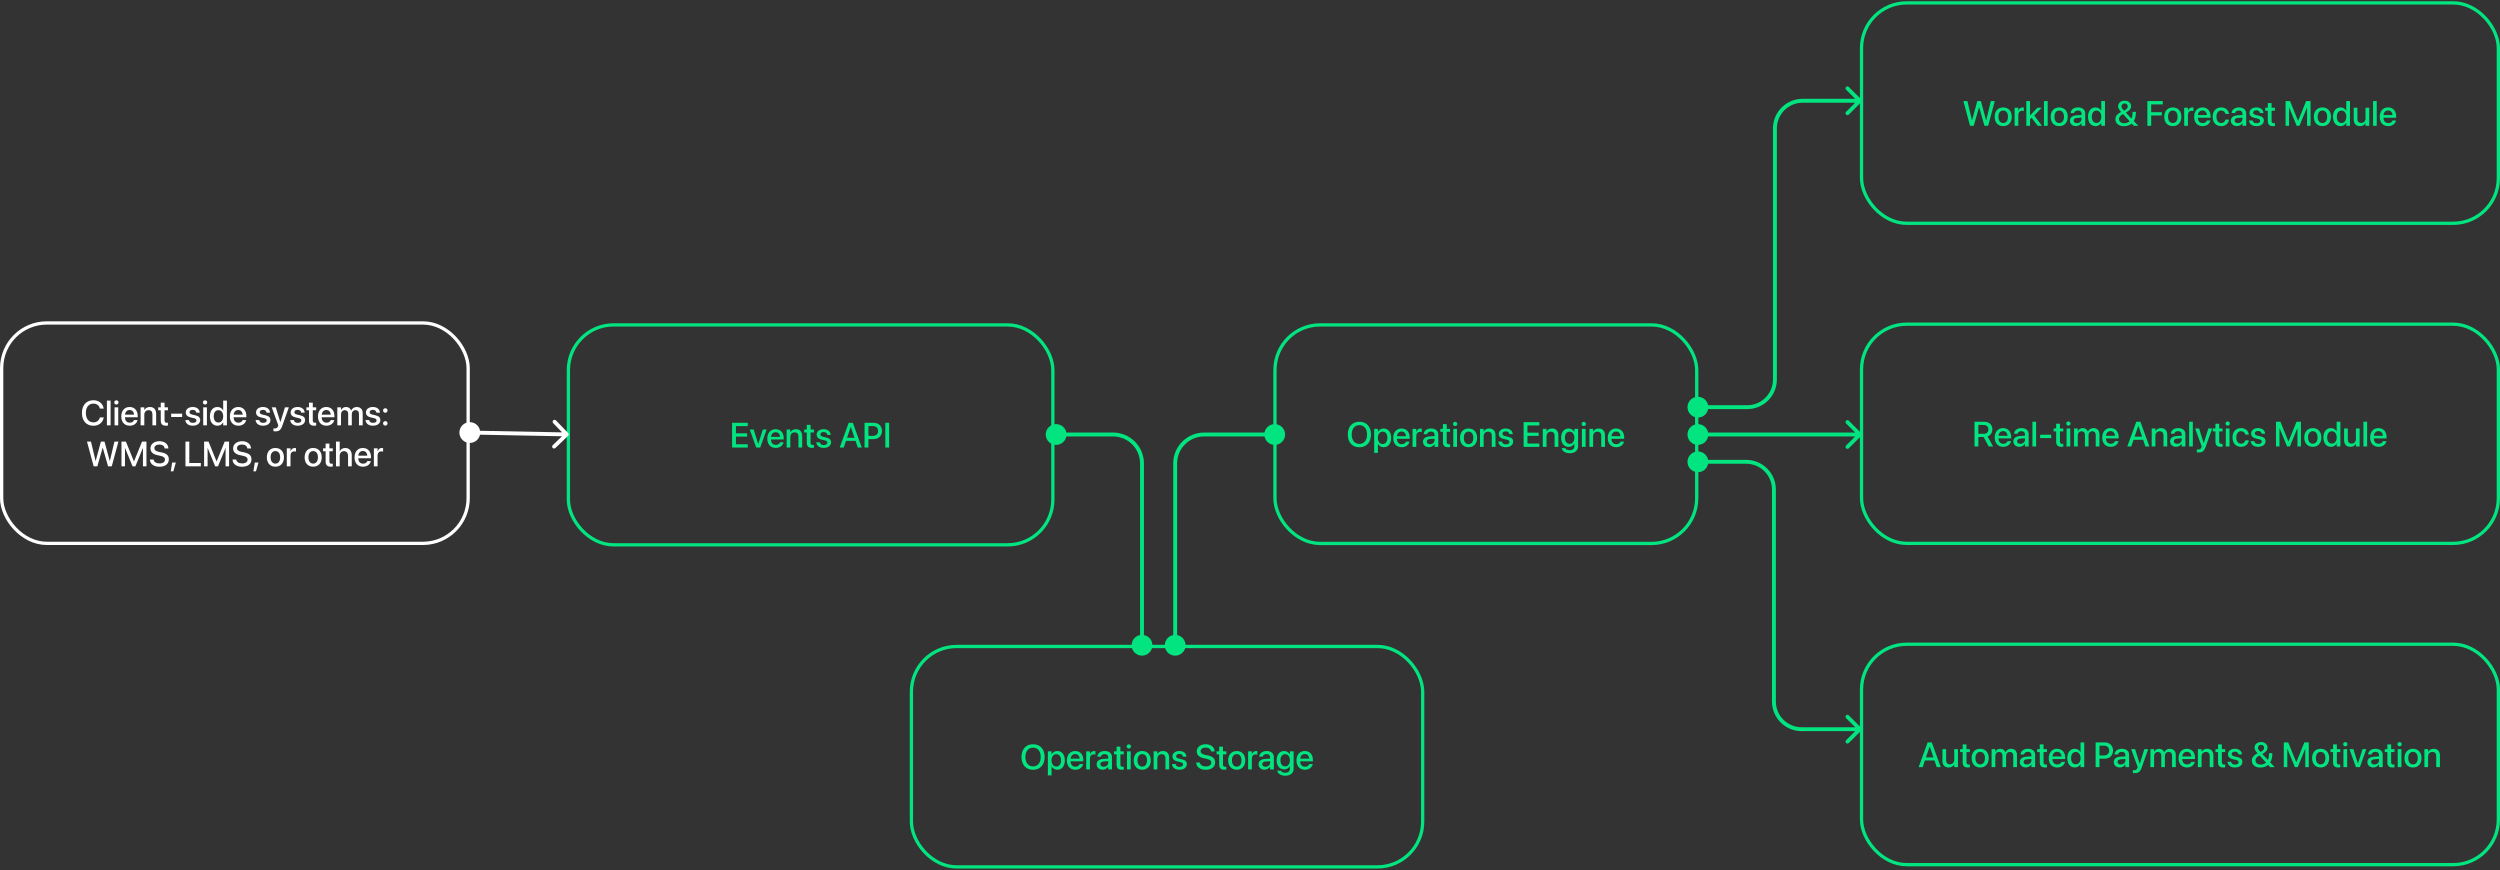 <svg width="1281" height="446" viewBox="0 0 1281 446" fill="none" xmlns="http://www.w3.org/2000/svg">
<rect x="0" y="0" width="1281" height="446" fill="#333333" stroke="none"/>
<rect x="291.244" y="166.48" width="248.238" height="112.69" rx="23.154" stroke="#02E47F" stroke-width="1.691"/>
<path d="M375.123 229.325V216.66H383.162V218.354H377.089V222.049H382.837V223.699H377.089V227.631H383.162V229.325H375.123ZM387.489 229.325L384.162 220.092H386.181L388.498 227.473H388.542L390.859 220.092H392.834L389.525 229.325H387.489ZM397.512 229.509C394.8 229.509 393.158 227.657 393.158 224.744V224.735C393.158 221.847 394.826 219.916 397.415 219.916C400.004 219.916 401.593 221.777 401.593 224.55V225.191H395.054C395.089 226.938 396.046 227.956 397.556 227.956C398.679 227.956 399.425 227.377 399.662 226.683L399.688 226.613H401.487L401.47 226.71C401.172 228.175 399.75 229.509 397.512 229.509ZM397.424 221.47C396.195 221.47 395.247 222.304 395.081 223.848H399.715C399.557 222.251 398.661 221.47 397.424 221.47ZM403.067 229.325V220.092H404.963V221.487H405.007C405.49 220.548 406.437 219.916 407.833 219.916C409.86 219.916 411.028 221.224 411.028 223.348V229.325H409.123V223.708C409.123 222.321 408.474 221.54 407.157 221.54C405.823 221.54 404.963 222.506 404.963 223.945V229.325H403.067ZM416.101 229.509C414.275 229.509 413.397 228.737 413.397 226.894V221.602H412.072V220.092H413.397V217.687H415.337V220.092H417.066V221.602H415.337V226.78C415.337 227.719 415.758 228 416.557 228C416.759 228 416.926 227.982 417.066 227.965V229.43C416.847 229.465 416.487 229.509 416.101 229.509ZM422.095 229.509C419.787 229.509 418.435 228.368 418.242 226.683L418.233 226.604H420.111L420.129 226.692C420.305 227.543 420.936 228.044 422.104 228.044C423.245 228.044 423.929 227.57 423.929 226.824V226.815C423.929 226.218 423.596 225.876 422.604 225.639L421.094 225.296C419.339 224.893 418.47 224.05 418.47 222.707V222.699C418.47 221.049 419.91 219.916 422.034 219.916C424.219 219.916 425.535 221.136 425.632 222.707L425.641 222.813H423.859L423.85 222.751C423.736 221.944 423.104 221.382 422.034 221.382C421.015 221.382 420.375 221.865 420.375 222.602V222.611C420.375 223.181 420.752 223.567 421.744 223.804L423.245 224.147C425.132 224.586 425.851 225.332 425.851 226.657V226.666C425.851 228.351 424.272 229.509 422.095 229.509ZM430.266 229.325L434.874 216.66H436.998L441.597 229.325H439.534L438.376 225.902H433.496L432.328 229.325H430.266ZM435.918 218.758L434.022 224.322H437.84L435.953 218.758H435.918ZM443.001 229.325V216.66H447.714C450.198 216.66 451.918 218.328 451.918 220.812V220.829C451.918 223.304 450.198 224.998 447.714 224.998H444.967V229.325H443.001ZM447.222 218.319H444.967V223.348H447.222C448.934 223.348 449.917 222.427 449.917 220.838V220.82C449.917 219.241 448.934 218.319 447.222 218.319ZM453.638 229.325V216.66H455.604V229.325H453.638Z" fill="#02E47F"/>
<rect x="0.846" y="165.48" width="239.034" height="112.94" rx="23.154" stroke="white" stroke-width="1.691"/>
<path d="M47.85 218.16C44.26 218.16 41.978 215.633 41.978 211.613V211.604C41.978 207.585 44.26 205.074 47.85 205.074C50.641 205.074 52.739 206.795 53.133 209.296L53.151 209.375H51.203L51.15 209.199C50.729 207.716 49.553 206.812 47.85 206.812C45.498 206.812 43.988 208.673 43.988 211.604V211.613C43.988 214.544 45.507 216.423 47.85 216.423C49.535 216.423 50.702 215.545 51.176 213.939L51.203 213.86H53.151L53.142 213.948C52.747 216.466 50.65 218.16 47.85 218.16ZM54.775 217.95V205.285H56.67V217.95H54.775ZM59.646 207.295C59.031 207.295 58.54 206.803 58.54 206.207C58.54 205.601 59.031 205.11 59.646 205.11C60.269 205.11 60.752 205.601 60.752 206.207C60.752 206.803 60.269 207.295 59.646 207.295ZM58.698 217.95V208.717H60.593V217.95H58.698ZM66.491 218.134C63.779 218.134 62.138 216.282 62.138 213.368V213.36C62.138 210.472 63.806 208.541 66.395 208.541C68.984 208.541 70.573 210.402 70.573 213.175V213.816H64.034C64.069 215.562 65.026 216.581 66.535 216.581C67.659 216.581 68.405 216.001 68.642 215.308L68.668 215.238H70.467L70.45 215.334C70.151 216.8 68.729 218.134 66.491 218.134ZM66.404 210.095C65.175 210.095 64.227 210.928 64.06 212.473H68.694C68.536 210.876 67.641 210.095 66.404 210.095ZM72.047 217.95V208.717H73.943V210.112H73.987C74.469 209.173 75.417 208.541 76.813 208.541C78.84 208.541 80.007 209.849 80.007 211.973V217.95H78.103V212.333C78.103 210.946 77.453 210.165 76.137 210.165C74.803 210.165 73.943 211.13 73.943 212.57V217.95H72.047ZM85.08 218.134C83.255 218.134 82.377 217.362 82.377 215.519V210.226H81.052V208.717H82.377V206.312H84.317V208.717H86.046V210.226H84.317V215.404C84.317 216.344 84.738 216.624 85.537 216.624C85.739 216.624 85.905 216.607 86.046 216.589V218.055C85.826 218.09 85.466 218.134 85.08 218.134ZM87.696 213.667V211.955H93.339V213.667H87.696ZM98.816 218.134C96.507 218.134 95.156 216.993 94.963 215.308L94.954 215.229H96.832L96.85 215.317C97.025 216.168 97.657 216.668 98.824 216.668C99.965 216.668 100.65 216.194 100.65 215.448V215.44C100.65 214.843 100.316 214.501 99.325 214.264L97.815 213.921C96.06 213.518 95.191 212.675 95.191 211.332V211.323C95.191 209.673 96.63 208.541 98.754 208.541C100.94 208.541 102.256 209.761 102.353 211.332L102.361 211.437H100.58L100.571 211.376C100.457 210.569 99.825 210.007 98.754 210.007C97.736 210.007 97.095 210.49 97.095 211.227V211.236C97.095 211.806 97.473 212.192 98.465 212.429L99.965 212.772C101.852 213.21 102.572 213.956 102.572 215.282V215.29C102.572 216.976 100.992 218.134 98.816 218.134ZM105.073 207.295C104.459 207.295 103.967 206.803 103.967 206.207C103.967 205.601 104.459 205.11 105.073 205.11C105.696 205.11 106.179 205.601 106.179 206.207C106.179 206.803 105.696 207.295 105.073 207.295ZM104.125 217.95V208.717H106.021V217.95H104.125ZM111.428 218.134C109.075 218.134 107.566 216.273 107.566 213.333V213.324C107.566 210.384 109.093 208.541 111.41 208.541C112.718 208.541 113.771 209.199 114.324 210.288H114.359V205.285H116.264V217.95H114.359V216.387H114.324C113.771 217.467 112.753 218.134 111.428 218.134ZM111.928 216.502C113.358 216.502 114.368 215.255 114.368 213.333V213.324C114.368 211.411 113.35 210.165 111.928 210.165C110.436 210.165 109.506 211.376 109.506 213.324V213.333C109.506 215.299 110.427 216.502 111.928 216.502ZM122.153 218.134C119.441 218.134 117.799 216.282 117.799 213.368V213.36C117.799 210.472 119.467 208.541 122.056 208.541C124.645 208.541 126.234 210.402 126.234 213.175V213.816H119.695C119.73 215.562 120.687 216.581 122.197 216.581C123.32 216.581 124.066 216.001 124.303 215.308L124.329 215.238H126.128L126.111 215.334C125.812 216.8 124.391 218.134 122.153 218.134ZM122.065 210.095C120.836 210.095 119.888 210.928 119.721 212.473H124.356C124.198 210.876 123.302 210.095 122.065 210.095ZM134.817 218.134C132.509 218.134 131.157 216.993 130.964 215.308L130.956 215.229H132.834L132.851 215.317C133.027 216.168 133.659 216.668 134.826 216.668C135.967 216.668 136.652 216.194 136.652 215.448V215.44C136.652 214.843 136.318 214.501 135.326 214.264L133.817 213.921C132.061 213.518 131.193 212.675 131.193 211.332V211.323C131.193 209.673 132.632 208.541 134.756 208.541C136.941 208.541 138.258 209.761 138.354 211.332L138.363 211.437H136.581L136.573 211.376C136.458 210.569 135.827 210.007 134.756 210.007C133.738 210.007 133.097 210.49 133.097 211.227V211.236C133.097 211.806 133.474 212.192 134.466 212.429L135.967 212.772C137.854 213.21 138.574 213.956 138.574 215.282V215.29C138.574 216.976 136.994 218.134 134.817 218.134ZM141.119 221.03C140.75 221.03 140.355 220.986 140.127 220.943V219.459C140.276 219.494 140.496 219.529 140.75 219.529C141.645 219.529 142.137 219.293 142.453 218.397L142.611 217.958L139.249 208.717H141.303L143.629 216.229H143.69L146.016 208.717H148.017L144.577 218.38C143.892 220.293 142.927 221.03 141.119 221.03ZM152.564 218.134C150.255 218.134 148.904 216.993 148.711 215.308L148.702 215.229H150.58L150.598 215.317C150.773 216.168 151.405 216.668 152.572 216.668C153.713 216.668 154.398 216.194 154.398 215.448V215.44C154.398 214.843 154.064 214.501 153.073 214.264L151.563 213.921C149.808 213.518 148.939 212.675 148.939 211.332V211.323C148.939 209.673 150.378 208.541 152.502 208.541C154.687 208.541 156.004 209.761 156.101 211.332L156.109 211.437H154.328L154.319 211.376C154.205 210.569 153.573 210.007 152.502 210.007C151.484 210.007 150.843 210.49 150.843 211.227V211.236C150.843 211.806 151.221 212.192 152.212 212.429L153.713 212.772C155.6 213.21 156.32 213.956 156.32 215.282V215.29C156.32 216.976 154.74 218.134 152.564 218.134ZM161.033 218.134C159.207 218.134 158.33 217.362 158.33 215.519V210.226H157.005V208.717H158.33V206.312H160.269V208.717H161.998V210.226H160.269V215.404C160.269 216.344 160.691 216.624 161.489 216.624C161.691 216.624 161.858 216.607 161.998 216.589V218.055C161.779 218.09 161.419 218.134 161.033 218.134ZM167.282 218.134C164.57 218.134 162.929 216.282 162.929 213.368V213.36C162.929 210.472 164.596 208.541 167.185 208.541C169.774 208.541 171.363 210.402 171.363 213.175V213.816H164.824C164.86 215.562 165.816 216.581 167.326 216.581C168.449 216.581 169.195 216.001 169.432 215.308L169.459 215.238H171.258L171.24 215.334C170.942 216.8 169.52 218.134 167.282 218.134ZM167.194 210.095C165.965 210.095 165.018 210.928 164.851 212.473H169.485C169.327 210.876 168.432 210.095 167.194 210.095ZM172.838 217.95V208.717H174.733V210.147H174.777C175.172 209.182 176.111 208.541 177.322 208.541C178.595 208.541 179.525 209.199 179.894 210.358H179.938C180.412 209.235 181.5 208.541 182.817 208.541C184.642 208.541 185.836 209.752 185.836 211.604V217.95H183.931V212.061C183.931 210.858 183.29 210.165 182.167 210.165C181.044 210.165 180.263 211.007 180.263 212.175V217.95H178.402V211.92C178.402 210.849 177.726 210.165 176.655 210.165C175.532 210.165 174.733 211.051 174.733 212.245V217.95H172.838ZM191.128 218.134C188.82 218.134 187.468 216.993 187.275 215.308L187.266 215.229H189.144L189.162 215.317C189.338 216.168 189.969 216.668 191.137 216.668C192.278 216.668 192.962 216.194 192.962 215.448V215.44C192.962 214.843 192.629 214.501 191.637 214.264L190.127 213.921C188.372 213.518 187.503 212.675 187.503 211.332V211.323C187.503 209.673 188.943 208.541 191.067 208.541C193.252 208.541 194.568 209.761 194.665 211.332L194.674 211.437H192.892L192.883 211.376C192.769 210.569 192.137 210.007 191.067 210.007C190.048 210.007 189.408 210.49 189.408 211.227V211.236C189.408 211.806 189.785 212.192 190.777 212.429L192.278 212.772C194.165 213.21 194.884 213.956 194.884 215.282V215.29C194.884 216.976 193.305 218.134 191.128 218.134ZM197.438 211.49C196.789 211.49 196.28 210.981 196.28 210.332C196.28 209.691 196.789 209.182 197.438 209.182C198.079 209.182 198.588 209.691 198.588 210.332C198.588 210.981 198.079 211.49 197.438 211.49ZM197.438 218.081C196.789 218.081 196.28 217.572 196.28 216.932C196.28 216.282 196.789 215.782 197.438 215.782C198.079 215.782 198.588 216.282 198.588 216.932C198.588 217.572 198.079 218.081 197.438 218.081ZM47.99 238.95L44.576 226.285H46.621L48.982 236.211H49.017L51.694 226.285H53.555L56.231 236.211H56.275L58.636 226.285H60.681L57.258 238.95H55.371L52.651 229.401H52.607L49.877 238.95H47.99ZM62.243 238.95V226.285H64.517L68.615 236.396H68.668L72.775 226.285H75.04V238.95H73.249V229.603H73.188L69.37 238.95H67.913L64.095 229.603H64.034V238.95H62.243ZM81.692 239.16C78.849 239.16 76.971 237.809 76.813 235.579L76.804 235.448H78.717L78.735 235.562C78.91 236.729 80.078 237.458 81.772 237.458C83.465 237.458 84.536 236.694 84.536 235.509V235.501C84.536 234.482 83.843 233.929 82.166 233.561L80.788 233.271C78.305 232.745 77.102 231.604 77.102 229.725V229.717C77.111 227.558 79.016 226.074 81.692 226.074C84.334 226.074 86.142 227.514 86.274 229.638L86.283 229.787H84.369L84.361 229.664C84.185 228.488 83.167 227.777 81.666 227.777C80.095 227.786 79.095 228.532 79.095 229.638V229.647C79.095 230.594 79.814 231.174 81.394 231.516L82.781 231.806C85.396 232.358 86.52 233.42 86.52 235.378V235.386C86.52 237.695 84.694 239.16 81.692 239.16ZM87.494 241.495L88.213 237.001H90.109L88.828 241.495H87.494ZM95.033 238.95V226.285H96.999V237.256H102.897V238.95H95.033ZM104.582 238.95V226.285H106.855L110.954 236.396H111.006L115.114 226.285H117.378V238.95H115.588V229.603H115.526L111.708 238.95H110.252L106.434 229.603H106.372V238.95H104.582ZM124.031 239.16C121.187 239.16 119.309 237.809 119.151 235.579L119.142 235.448H121.056L121.073 235.562C121.249 236.729 122.416 237.458 124.11 237.458C125.804 237.458 126.874 236.694 126.874 235.509V235.501C126.874 234.482 126.181 233.929 124.505 233.561L123.127 233.271C120.643 232.745 119.441 231.604 119.441 229.725V229.717C119.449 227.558 121.354 226.074 124.031 226.074C126.673 226.074 128.481 227.514 128.612 229.638L128.621 229.787H126.708L126.699 229.664C126.523 228.488 125.505 227.777 124.004 227.777C122.433 227.786 121.433 228.532 121.433 229.638V229.647C121.433 230.594 122.153 231.174 123.732 231.516L125.119 231.806C127.735 232.358 128.858 233.42 128.858 235.378V235.386C128.858 237.695 127.032 239.16 124.031 239.16ZM129.832 241.495L130.552 237.001H132.448L131.166 241.495H129.832ZM141.11 239.134C138.46 239.134 136.731 237.3 136.731 234.333V234.316C136.731 231.367 138.477 229.541 141.101 229.541C143.734 229.541 145.49 231.358 145.49 234.316V234.333C145.49 237.308 143.752 239.134 141.11 239.134ZM141.119 237.545C142.602 237.545 143.55 236.369 143.55 234.333V234.316C143.55 232.297 142.585 231.13 141.101 231.13C139.644 231.13 138.67 232.297 138.67 234.316V234.333C138.67 236.378 139.636 237.545 141.119 237.545ZM146.955 238.95V229.717H148.851V231.297H148.895C149.193 230.217 149.966 229.541 151.019 229.541C151.291 229.541 151.528 229.585 151.677 229.611V231.375C151.528 231.314 151.194 231.27 150.826 231.27C149.606 231.27 148.851 232.069 148.851 233.447V238.95H146.955ZM160.471 239.134C157.821 239.134 156.092 237.3 156.092 234.333V234.316C156.092 231.367 157.838 229.541 160.462 229.541C163.095 229.541 164.851 231.358 164.851 234.316V234.333C164.851 237.308 163.113 239.134 160.471 239.134ZM160.48 237.545C161.963 237.545 162.911 236.369 162.911 234.333V234.316C162.911 232.297 161.946 231.13 160.462 231.13C159.006 231.13 158.031 232.297 158.031 234.316V234.333C158.031 236.378 158.997 237.545 160.48 237.545ZM169.555 239.134C167.73 239.134 166.852 238.362 166.852 236.519V231.226H165.527V229.717H166.852V227.312H168.791V229.717H170.52V231.226H168.791V236.404C168.791 237.344 169.213 237.624 170.011 237.624C170.213 237.624 170.38 237.607 170.52 237.589V239.055C170.301 239.09 169.941 239.134 169.555 239.134ZM172.162 238.95V226.285H174.057V231.235H174.101C174.593 230.164 175.585 229.541 176.963 229.541C178.937 229.541 180.236 231.016 180.236 233.245V238.95H178.34V233.605C178.34 232.078 177.568 231.165 176.234 231.165C174.926 231.165 174.057 232.165 174.057 233.605V238.95H172.162ZM186.02 239.134C183.308 239.134 181.667 237.282 181.667 234.368V234.36C181.667 231.472 183.334 229.541 185.923 229.541C188.513 229.541 190.101 231.402 190.101 234.175V234.816H183.563C183.598 236.562 184.554 237.581 186.064 237.581C187.187 237.581 187.933 237.001 188.17 236.308L188.197 236.238H189.996L189.978 236.334C189.68 237.8 188.258 239.134 186.02 239.134ZM185.932 231.095C184.703 231.095 183.756 231.928 183.589 233.473H188.223C188.065 231.876 187.17 231.095 185.932 231.095ZM191.576 238.95V229.717H193.471V231.297H193.515C193.814 230.217 194.586 229.541 195.639 229.541C195.911 229.541 196.148 229.585 196.297 229.611V231.375C196.148 231.314 195.815 231.27 195.446 231.27C194.226 231.27 193.471 232.069 193.471 233.447V238.95H191.576Z" fill="white"/>
<rect x="467.012" y="331.257" width="261.96" height="112.94" rx="23.154" stroke="#02E47F" stroke-width="1.691"/>
<path d="M529.341 394.437C525.69 394.437 523.408 391.927 523.408 387.899V387.881C523.408 383.861 525.698 381.351 529.341 381.351C532.992 381.351 535.274 383.87 535.274 387.881V387.899C535.274 391.918 533 394.437 529.341 394.437ZM529.341 392.699C531.772 392.699 533.264 390.821 533.264 387.899V387.881C533.264 384.941 531.745 383.089 529.341 383.089C526.945 383.089 525.409 384.932 525.409 387.881V387.899C525.409 390.848 526.936 392.699 529.341 392.699ZM536.924 397.298V384.994H538.819V386.582H538.863C539.416 385.485 540.434 384.818 541.751 384.818C544.103 384.818 545.612 386.661 545.612 389.61V389.619C545.612 392.559 544.094 394.411 541.777 394.411C540.469 394.411 539.407 393.744 538.863 392.673H538.819V397.298H536.924ZM541.259 392.778C542.751 392.778 543.682 391.567 543.682 389.619V389.61C543.682 387.644 542.742 386.442 541.259 386.442C539.82 386.442 538.811 387.688 538.811 389.61V389.619C538.811 391.532 539.829 392.778 541.259 392.778ZM551.028 394.411C548.316 394.411 546.674 392.559 546.674 389.645V389.636C546.674 386.749 548.342 384.818 550.931 384.818C553.52 384.818 555.109 386.679 555.109 389.452V390.093H548.57C548.605 391.839 549.562 392.857 551.071 392.857C552.195 392.857 552.941 392.278 553.178 391.585L553.204 391.515H555.003L554.986 391.611C554.687 393.077 553.266 394.411 551.028 394.411ZM550.94 386.372C549.711 386.372 548.763 387.205 548.596 388.75H553.231C553.073 387.153 552.177 386.372 550.94 386.372ZM556.583 394.227V384.994H558.479V386.573H558.523C558.821 385.494 559.594 384.818 560.647 384.818C560.919 384.818 561.156 384.862 561.305 384.888V386.652C561.156 386.591 560.822 386.547 560.454 386.547C559.234 386.547 558.479 387.346 558.479 388.724V394.227H556.583ZM565 394.393C563.157 394.393 561.919 393.261 561.919 391.602V391.585C561.919 389.979 563.166 388.996 565.351 388.864L567.861 388.715V388.022C567.861 387.003 567.203 386.389 566.027 386.389C564.93 386.389 564.254 386.907 564.096 387.644L564.078 387.723H562.288L562.297 387.627C562.428 386.038 563.806 384.818 566.079 384.818C568.335 384.818 569.766 386.012 569.766 387.864V394.227H567.861V392.77H567.826C567.291 393.761 566.22 394.393 565 394.393ZM563.833 391.558C563.833 392.366 564.5 392.875 565.518 392.875C566.852 392.875 567.861 391.971 567.861 390.769V390.049L565.606 390.189C564.465 390.26 563.833 390.76 563.833 391.541V391.558ZM574.847 394.411C573.022 394.411 572.144 393.639 572.144 391.795V386.503H570.819V384.994H572.144V382.589H574.084V384.994H575.813V386.503H574.084V391.681C574.084 392.62 574.505 392.901 575.304 392.901C575.506 392.901 575.672 392.884 575.813 392.866V394.332C575.593 394.367 575.233 394.411 574.847 394.411ZM578.411 383.572C577.796 383.572 577.305 383.08 577.305 382.483C577.305 381.878 577.796 381.386 578.411 381.386C579.034 381.386 579.516 381.878 579.516 382.483C579.516 383.08 579.034 383.572 578.411 383.572ZM577.463 394.227V384.994H579.358V394.227H577.463ZM585.283 394.411C582.632 394.411 580.903 392.577 580.903 389.61V389.593C580.903 386.644 582.65 384.818 585.274 384.818C587.907 384.818 589.662 386.635 589.662 389.593V389.61C589.662 392.585 587.924 394.411 585.283 394.411ZM585.291 392.822C586.775 392.822 587.723 391.646 587.723 389.61V389.593C587.723 387.574 586.757 386.407 585.274 386.407C583.817 386.407 582.843 387.574 582.843 389.593V389.61C582.843 391.655 583.808 392.822 585.291 392.822ZM591.128 394.227V384.994H593.024V386.389H593.068C593.55 385.45 594.498 384.818 595.894 384.818C597.921 384.818 599.088 386.126 599.088 388.25V394.227H597.184V388.61C597.184 387.223 596.534 386.442 595.218 386.442C593.884 386.442 593.024 387.407 593.024 388.847V394.227H591.128ZM604.381 394.411C602.072 394.411 600.721 393.27 600.528 391.585L600.519 391.506H602.397L602.415 391.594C602.59 392.445 603.222 392.945 604.389 392.945C605.53 392.945 606.215 392.471 606.215 391.725V391.716C606.215 391.12 605.881 390.777 604.89 390.54L603.38 390.198C601.625 389.794 600.756 388.952 600.756 387.609V387.6C600.756 385.95 602.195 384.818 604.319 384.818C606.505 384.818 607.821 386.038 607.918 387.609L607.926 387.714H606.145L606.136 387.653C606.022 386.845 605.39 386.284 604.319 386.284C603.301 386.284 602.66 386.766 602.66 387.504V387.512C602.66 388.083 603.038 388.469 604.03 388.706L605.53 389.048C607.417 389.487 608.137 390.233 608.137 391.558V391.567C608.137 393.252 606.557 394.411 604.381 394.411ZM617.809 394.437C614.965 394.437 613.087 393.086 612.929 390.856L612.92 390.725H614.834L614.851 390.839C615.027 392.006 616.194 392.735 617.888 392.735C619.582 392.735 620.652 391.971 620.652 390.786V390.777C620.652 389.759 619.959 389.206 618.283 388.838L616.905 388.548C614.421 388.022 613.219 386.881 613.219 385.002V384.994C613.227 382.835 615.132 381.351 617.809 381.351C620.451 381.351 622.259 382.791 622.39 384.915L622.399 385.064H620.486L620.477 384.941C620.301 383.765 619.283 383.054 617.782 383.054C616.211 383.063 615.211 383.809 615.211 384.915V384.923C615.211 385.871 615.931 386.45 617.51 386.793L618.897 387.082C621.513 387.635 622.636 388.697 622.636 390.654V390.663C622.636 392.972 620.81 394.437 617.809 394.437ZM627.419 394.411C625.594 394.411 624.716 393.639 624.716 391.795V386.503H623.391V384.994H624.716V382.589H626.656V384.994H628.385V386.503H626.656V391.681C626.656 392.62 627.077 392.901 627.876 392.901C628.077 392.901 628.244 392.884 628.385 392.866V394.332C628.165 394.367 627.805 394.411 627.419 394.411ZM633.694 394.411C631.044 394.411 629.315 392.577 629.315 389.61V389.593C629.315 386.644 631.061 384.818 633.686 384.818C636.319 384.818 638.074 386.635 638.074 389.593V389.61C638.074 392.585 636.336 394.411 633.694 394.411ZM633.703 392.822C635.186 392.822 636.134 391.646 636.134 389.61V389.593C636.134 387.574 635.169 386.407 633.686 386.407C632.229 386.407 631.255 387.574 631.255 389.593V389.61C631.255 391.655 632.22 392.822 633.703 392.822ZM639.54 394.227V384.994H641.435V386.573H641.479C641.778 385.494 642.55 384.818 643.603 384.818C643.875 384.818 644.112 384.862 644.261 384.888V386.652C644.112 386.591 643.779 386.547 643.41 386.547C642.19 386.547 641.435 387.346 641.435 388.724V394.227H639.54ZM647.956 394.393C646.113 394.393 644.876 393.261 644.876 391.602V391.585C644.876 389.979 646.122 388.996 648.307 388.864L650.818 388.715V388.022C650.818 387.003 650.159 386.389 648.983 386.389C647.886 386.389 647.21 386.907 647.052 387.644L647.035 387.723H645.244L645.253 387.627C645.385 386.038 646.763 384.818 649.036 384.818C651.292 384.818 652.722 386.012 652.722 387.864V394.227H650.818V392.77H650.782C650.247 393.761 649.176 394.393 647.956 394.393ZM646.789 391.558C646.789 392.366 647.456 392.875 648.474 392.875C649.808 392.875 650.818 391.971 650.818 390.769V390.049L648.562 390.189C647.421 390.26 646.789 390.76 646.789 391.541V391.558ZM658.611 397.483C656.242 397.483 654.741 396.386 654.46 394.973L654.451 394.894H656.329L656.364 394.964C656.619 395.552 657.418 395.956 658.602 395.956C660.112 395.956 660.946 395.148 660.946 393.858V392.594H660.902C660.375 393.595 659.322 394.235 657.997 394.235C655.68 394.235 654.153 392.419 654.153 389.54V389.531C654.153 386.635 655.697 384.818 658.041 384.818C659.34 384.818 660.358 385.52 660.902 386.565H660.946V384.994H662.85V393.972C662.85 396.078 661.218 397.483 658.611 397.483ZM658.532 392.691C659.98 392.691 660.946 391.471 660.946 389.566V389.557C660.946 387.662 659.972 386.442 658.532 386.442C657.031 386.442 656.092 387.653 656.092 389.557V389.566C656.092 391.497 657.031 392.691 658.532 392.691ZM668.669 394.411C665.957 394.411 664.316 392.559 664.316 389.645V389.636C664.316 386.749 665.984 384.818 668.573 384.818C671.162 384.818 672.75 386.679 672.75 389.452V390.093H666.212C666.247 391.839 667.203 392.857 668.713 392.857C669.836 392.857 670.582 392.278 670.819 391.585L670.846 391.515H672.645L672.627 391.611C672.329 393.077 670.907 394.411 668.669 394.411ZM668.581 386.372C667.353 386.372 666.405 387.205 666.238 388.75H670.872C670.714 387.153 669.819 386.372 668.581 386.372Z" fill="#02E47F"/>
<rect x="653.286" y="166.48" width="216.108" height="111.985" rx="23.154" stroke="#02E47F" stroke-width="1.691"/>
<path d="M696.551 229.183C692.9 229.183 690.618 226.673 690.618 222.644V222.627C690.618 218.607 692.909 216.097 696.551 216.097C700.202 216.097 702.484 218.616 702.484 222.627V222.644C702.484 226.664 700.211 229.183 696.551 229.183ZM696.551 227.445C698.982 227.445 700.474 225.567 700.474 222.644V222.627C700.474 219.687 698.956 217.835 696.551 217.835C694.155 217.835 692.619 219.678 692.619 222.627V222.644C692.619 225.593 694.146 227.445 696.551 227.445ZM704.134 232.044V219.739H706.03V221.328H706.074C706.627 220.231 707.645 219.564 708.961 219.564C711.313 219.564 712.823 221.407 712.823 224.356V224.364C712.823 227.305 711.304 229.156 708.987 229.156C707.68 229.156 706.618 228.489 706.074 227.419H706.03V232.044H704.134ZM708.47 227.524C709.962 227.524 710.892 226.313 710.892 224.364V224.356C710.892 222.39 709.953 221.187 708.47 221.187C707.03 221.187 706.021 222.434 706.021 224.356V224.364C706.021 226.278 707.039 227.524 708.47 227.524ZM718.238 229.156C715.526 229.156 713.885 227.305 713.885 224.391V224.382C713.885 221.495 715.552 219.564 718.141 219.564C720.731 219.564 722.319 221.424 722.319 224.198V224.838H715.781C715.816 226.585 716.772 227.603 718.282 227.603C719.405 227.603 720.151 227.024 720.388 226.33L720.415 226.26H722.214L722.196 226.357C721.898 227.822 720.476 229.156 718.238 229.156ZM718.15 221.117C716.921 221.117 715.974 221.951 715.807 223.496H720.441C720.283 221.898 719.388 221.117 718.15 221.117ZM723.794 228.972V219.739H725.689V221.319H725.733C726.032 220.239 726.804 219.564 727.857 219.564C728.129 219.564 728.366 219.608 728.515 219.634V221.398C728.366 221.337 728.033 221.293 727.664 221.293C726.444 221.293 725.689 222.091 725.689 223.469V228.972H723.794ZM732.21 229.139C730.367 229.139 729.13 228.007 729.13 226.348V226.33C729.13 224.724 730.376 223.741 732.561 223.61L735.072 223.46V222.767C735.072 221.749 734.413 221.135 733.237 221.135C732.14 221.135 731.464 221.652 731.306 222.39L731.289 222.469H729.498L729.507 222.372C729.639 220.784 731.017 219.564 733.29 219.564C735.545 219.564 736.976 220.757 736.976 222.609V228.972H735.072V227.515H735.036C734.501 228.507 733.43 229.139 732.21 229.139ZM731.043 226.304C731.043 227.112 731.71 227.621 732.728 227.621C734.062 227.621 735.072 226.717 735.072 225.514V224.795L732.816 224.935C731.675 225.005 731.043 225.505 731.043 226.287V226.304ZM742.058 229.156C740.232 229.156 739.354 228.384 739.354 226.541V221.249H738.029V219.739H739.354V217.334H741.294V219.739H743.023V221.249H741.294V226.427C741.294 227.366 741.715 227.647 742.514 227.647C742.716 227.647 742.883 227.629 743.023 227.612V229.077C742.804 229.113 742.444 229.156 742.058 229.156ZM745.621 218.317C745.007 218.317 744.515 217.826 744.515 217.229C744.515 216.623 745.007 216.132 745.621 216.132C746.244 216.132 746.727 216.623 746.727 217.229C746.727 217.826 746.244 218.317 745.621 218.317ZM744.673 228.972V219.739H746.569V228.972H744.673ZM752.493 229.156C749.843 229.156 748.114 227.322 748.114 224.356V224.338C748.114 221.389 749.86 219.564 752.484 219.564C755.117 219.564 756.873 221.38 756.873 224.338V224.356C756.873 227.331 755.135 229.156 752.493 229.156ZM752.502 227.568C753.985 227.568 754.933 226.392 754.933 224.356V224.338C754.933 222.32 753.968 221.152 752.484 221.152C751.027 221.152 750.053 222.32 750.053 224.338V224.356C750.053 226.401 751.019 227.568 752.502 227.568ZM758.338 228.972V219.739H760.234V221.135H760.278C760.761 220.196 761.709 219.564 763.104 219.564C765.131 219.564 766.299 220.871 766.299 222.995V228.972H764.394V223.355C764.394 221.968 763.745 221.187 762.428 221.187C761.094 221.187 760.234 222.153 760.234 223.592V228.972H758.338ZM771.591 229.156C769.283 229.156 767.931 228.016 767.738 226.33L767.729 226.251H769.607L769.625 226.339C769.801 227.191 770.432 227.691 771.6 227.691C772.741 227.691 773.425 227.217 773.425 226.471V226.462C773.425 225.865 773.092 225.523 772.1 225.286L770.59 224.944C768.835 224.54 767.966 223.697 767.966 222.355V222.346C767.966 220.696 769.406 219.564 771.53 219.564C773.715 219.564 775.031 220.784 775.128 222.355L775.137 222.46H773.355L773.346 222.398C773.232 221.591 772.6 221.029 771.53 221.029C770.511 221.029 769.871 221.512 769.871 222.249V222.258C769.871 222.829 770.248 223.215 771.24 223.452L772.741 223.794C774.628 224.233 775.347 224.979 775.347 226.304V226.313C775.347 227.998 773.768 229.156 771.591 229.156ZM780.701 228.972V216.308H788.74V218.001H782.667V221.696H788.416V223.346H782.667V227.278H788.74V228.972H780.701ZM790.531 228.972V219.739H792.427V221.135H792.47C792.953 220.196 793.901 219.564 795.297 219.564C797.324 219.564 798.491 220.871 798.491 222.995V228.972H796.587V223.355C796.587 221.968 795.937 221.187 794.621 221.187C793.287 221.187 792.427 222.153 792.427 223.592V228.972H790.531ZM804.372 232.228C802.002 232.228 800.501 231.131 800.22 229.718L800.211 229.639H802.09L802.125 229.709C802.379 230.297 803.178 230.701 804.363 230.701C805.872 230.701 806.706 229.894 806.706 228.604V227.34H806.662C806.136 228.34 805.082 228.981 803.757 228.981C801.44 228.981 799.913 227.164 799.913 224.285V224.277C799.913 221.38 801.458 219.564 803.801 219.564C805.1 219.564 806.118 220.266 806.662 221.31H806.706V219.739H808.611V228.718C808.611 230.824 806.978 232.228 804.372 232.228ZM804.293 227.436C805.741 227.436 806.706 226.216 806.706 224.312V224.303C806.706 222.407 805.732 221.187 804.293 221.187C802.792 221.187 801.853 222.398 801.853 224.303V224.312C801.853 226.243 802.792 227.436 804.293 227.436ZM811.516 218.317C810.901 218.317 810.41 217.826 810.41 217.229C810.41 216.623 810.901 216.132 811.516 216.132C812.139 216.132 812.622 216.623 812.622 217.229C812.622 217.826 812.139 218.317 811.516 218.317ZM810.568 228.972V219.739H812.464V228.972H810.568ZM814.421 228.972V219.739H816.317V221.135H816.36C816.843 220.196 817.791 219.564 819.186 219.564C821.214 219.564 822.381 220.871 822.381 222.995V228.972H820.477V223.355C820.477 221.968 819.827 221.187 818.511 221.187C817.177 221.187 816.317 222.153 816.317 223.592V228.972H814.421ZM828.156 229.156C825.444 229.156 823.803 227.305 823.803 224.391V224.382C823.803 221.495 825.471 219.564 828.06 219.564C830.649 219.564 832.237 221.424 832.237 224.198V224.838H825.699C825.734 226.585 826.69 227.603 828.2 227.603C829.323 227.603 830.069 227.024 830.306 226.33L830.333 226.26H832.132L832.114 226.357C831.816 227.822 830.394 229.156 828.156 229.156ZM828.068 221.117C826.84 221.117 825.892 221.951 825.725 223.496H830.359C830.201 221.898 829.306 221.117 828.068 221.117Z" fill="#02E47F"/>
<rect x="953.846" y="1.48" width="326.309" height="112.94" rx="23.154" stroke="#02E47F" stroke-width="1.691"/>
<path d="M1009.45 64.45L1006.04 51.785H1008.08L1010.44 61.711H1010.48L1013.16 51.785H1015.02L1017.69 61.711H1017.74L1020.1 51.785H1022.14L1018.72 64.45H1016.83L1014.11 54.901H1014.07L1011.34 64.45H1009.45ZM1026.44 64.634C1023.79 64.634 1022.06 62.8 1022.06 59.833V59.816C1022.06 56.867 1023.81 55.041 1026.43 55.041C1029.07 55.041 1030.82 56.858 1030.82 59.816V59.833C1030.82 62.809 1029.08 64.634 1026.44 64.634ZM1026.45 63.045C1027.94 63.045 1028.88 61.869 1028.88 59.833V59.816C1028.88 57.797 1027.92 56.63 1026.43 56.63C1024.98 56.63 1024 57.797 1024 59.816V59.833C1024 61.878 1024.97 63.045 1026.45 63.045ZM1032.29 64.45V55.217H1034.18V56.797H1034.23C1034.53 55.717 1035.3 55.041 1036.35 55.041C1036.62 55.041 1036.86 55.085 1037.01 55.111V56.876C1036.86 56.814 1036.53 56.77 1036.16 56.77C1034.94 56.77 1034.18 57.569 1034.18 58.947V64.45H1032.29ZM1038.29 64.45V51.785H1040.19V59.157H1040.23L1043.93 55.217H1046.16L1042.37 59.201L1046.31 64.45H1044.11L1040.98 60.342L1040.19 61.123V64.45H1038.29ZM1047.33 64.45V51.785H1049.23V64.45H1047.33ZM1055.14 64.634C1052.49 64.634 1050.76 62.8 1050.76 59.833V59.816C1050.76 56.867 1052.51 55.041 1055.13 55.041C1057.77 55.041 1059.52 56.858 1059.52 59.816V59.833C1059.52 62.809 1057.78 64.634 1055.14 64.634ZM1055.15 63.045C1056.63 63.045 1057.58 61.869 1057.58 59.833V59.816C1057.58 57.797 1056.62 56.63 1055.13 56.63C1053.68 56.63 1052.7 57.797 1052.7 59.816V59.833C1052.7 61.878 1053.67 63.045 1055.15 63.045ZM1063.7 64.617C1061.86 64.617 1060.62 63.484 1060.62 61.825V61.808C1060.62 60.202 1061.87 59.219 1064.05 59.087L1066.56 58.938V58.245C1066.56 57.227 1065.9 56.612 1064.73 56.612C1063.63 56.612 1062.95 57.13 1062.8 57.867L1062.78 57.946H1060.99L1061 57.85C1061.13 56.261 1062.51 55.041 1064.78 55.041C1067.03 55.041 1068.47 56.235 1068.47 58.087V64.45H1066.56V62.993H1066.53C1065.99 63.984 1064.92 64.617 1063.7 64.617ZM1062.53 61.782C1062.53 62.589 1063.2 63.098 1064.22 63.098C1065.55 63.098 1066.56 62.194 1066.56 60.992V60.272L1064.31 60.413C1063.16 60.483 1062.53 60.983 1062.53 61.764V61.782ZM1073.76 64.634C1071.41 64.634 1069.9 62.773 1069.9 59.833V59.824C1069.9 56.884 1071.42 55.041 1073.74 55.041C1075.05 55.041 1076.1 55.699 1076.65 56.788H1076.69V51.785H1078.59V64.45H1076.69V62.888H1076.65C1076.1 63.967 1075.08 64.634 1073.76 64.634ZM1074.26 63.002C1075.69 63.002 1076.7 61.755 1076.7 59.833V59.824C1076.7 57.911 1075.68 56.665 1074.26 56.665C1072.77 56.665 1071.84 57.876 1071.84 59.824V59.833C1071.84 61.799 1072.76 63.002 1074.26 63.002ZM1088.24 64.669C1085.67 64.669 1083.93 63.221 1083.93 61.106V61.097C1083.93 59.631 1084.73 58.508 1086.4 57.613L1086.86 57.367C1085.76 56.121 1085.32 55.348 1085.31 54.462V54.453C1085.31 52.812 1086.73 51.592 1088.65 51.592C1090.57 51.592 1091.96 52.768 1091.96 54.436V54.444C1091.96 55.691 1091.22 56.656 1089.29 57.709L1092.16 60.755C1092.54 59.93 1092.72 58.903 1092.72 57.692V57.306H1094.43V57.736C1094.43 59.456 1094.05 60.895 1093.35 62.019L1095.59 64.397V64.45H1093.34L1092.28 63.282C1091.25 64.178 1089.88 64.669 1088.24 64.669ZM1087.05 54.55C1087.05 55.199 1087.45 55.726 1088.35 56.7C1089.74 55.963 1090.25 55.357 1090.25 54.532V54.523C1090.25 53.619 1089.6 52.996 1088.65 52.996C1087.73 52.996 1087.05 53.637 1087.05 54.541V54.55ZM1085.79 60.957C1085.79 62.273 1086.85 63.151 1088.42 63.151C1089.57 63.151 1090.51 62.773 1091.21 62.115L1087.85 58.455L1087.49 58.657C1086.26 59.359 1085.79 60.061 1085.79 60.948V60.957ZM1100.31 64.45V51.785H1108.21V53.479H1102.27V57.49H1107.71V59.149H1102.27V64.45H1100.31ZM1113.35 64.634C1110.7 64.634 1108.97 62.8 1108.97 59.833V59.816C1108.97 56.867 1110.72 55.041 1113.34 55.041C1115.97 55.041 1117.73 56.858 1117.73 59.816V59.833C1117.73 62.809 1115.99 64.634 1113.35 64.634ZM1113.36 63.045C1114.84 63.045 1115.79 61.869 1115.79 59.833V59.816C1115.79 57.797 1114.82 56.63 1113.34 56.63C1111.88 56.63 1110.91 57.797 1110.91 59.816V59.833C1110.91 61.878 1111.87 63.045 1113.36 63.045ZM1119.19 64.45V55.217H1121.09V56.797H1121.13C1121.43 55.717 1122.2 55.041 1123.26 55.041C1123.53 55.041 1123.77 55.085 1123.92 55.111V56.876C1123.77 56.814 1123.43 56.77 1123.06 56.77C1121.84 56.77 1121.09 57.569 1121.09 58.947V64.45H1119.19ZM1128.63 64.634C1125.92 64.634 1124.28 62.782 1124.28 59.868V59.859C1124.28 56.972 1125.94 55.041 1128.53 55.041C1131.12 55.041 1132.71 56.902 1132.71 59.675V60.316H1126.17C1126.21 62.062 1127.16 63.081 1128.67 63.081C1129.8 63.081 1130.54 62.501 1130.78 61.808L1130.81 61.738H1132.6L1132.59 61.834C1132.29 63.3 1130.87 64.634 1128.63 64.634ZM1128.54 56.595C1127.31 56.595 1126.36 57.428 1126.2 58.973H1130.83C1130.67 57.376 1129.78 56.595 1128.54 56.595ZM1138.15 64.634C1135.46 64.634 1133.77 62.782 1133.77 59.824V59.816C1133.77 56.893 1135.49 55.041 1138.13 55.041C1140.5 55.041 1141.94 56.568 1142.1 58.306L1142.11 58.367H1140.3L1140.28 58.297C1140.08 57.393 1139.38 56.63 1138.14 56.63C1136.67 56.63 1135.71 57.858 1135.71 59.833V59.842C1135.71 61.861 1136.69 63.045 1138.15 63.045C1139.32 63.045 1140.07 62.37 1140.29 61.369L1140.3 61.299H1142.13L1142.12 61.36C1141.92 63.212 1140.37 64.634 1138.15 64.634ZM1146.18 64.617C1144.34 64.617 1143.1 63.484 1143.1 61.825V61.808C1143.1 60.202 1144.35 59.219 1146.53 59.087L1149.04 58.938V58.245C1149.04 57.227 1148.39 56.612 1147.21 56.612C1146.11 56.612 1145.44 57.13 1145.28 57.867L1145.26 57.946H1143.47L1143.48 57.85C1143.61 56.261 1144.99 55.041 1147.26 55.041C1149.52 55.041 1150.95 56.235 1150.95 58.087V64.45H1149.04V62.993H1149.01C1148.47 63.984 1147.4 64.617 1146.18 64.617ZM1145.02 61.782C1145.02 62.589 1145.68 63.098 1146.7 63.098C1148.03 63.098 1149.04 62.194 1149.04 60.992V60.272L1146.79 60.413C1145.65 60.483 1145.02 60.983 1145.02 61.764V61.782ZM1156.25 64.634C1153.94 64.634 1152.59 63.493 1152.4 61.808L1152.39 61.729H1154.27L1154.28 61.817C1154.46 62.668 1155.09 63.168 1156.26 63.168C1157.4 63.168 1158.08 62.694 1158.08 61.948V61.94C1158.08 61.343 1157.75 61.001 1156.76 60.764L1155.25 60.421C1153.49 60.017 1152.62 59.175 1152.62 57.832V57.823C1152.62 56.173 1154.06 55.041 1156.19 55.041C1158.37 55.041 1159.69 56.261 1159.79 57.832L1159.79 57.938H1158.01L1158 57.876C1157.89 57.069 1157.26 56.507 1156.19 56.507C1155.17 56.507 1154.53 56.99 1154.53 57.727V57.736C1154.53 58.306 1154.91 58.692 1155.9 58.929L1157.4 59.272C1159.29 59.71 1160.01 60.456 1160.01 61.782V61.79C1160.01 63.475 1158.43 64.634 1156.25 64.634ZM1164.72 64.634C1162.89 64.634 1162.02 63.862 1162.02 62.019V56.726H1160.69V55.217H1162.02V52.812H1163.96V55.217H1165.68V56.726H1163.96V61.904C1163.96 62.844 1164.38 63.124 1165.17 63.124C1165.38 63.124 1165.54 63.107 1165.68 63.089V64.555C1165.46 64.59 1165.1 64.634 1164.72 64.634ZM1171.13 64.45V51.785H1173.41L1177.51 61.896H1177.56L1181.67 51.785H1183.93V64.45H1182.14V55.103H1182.08L1178.26 64.45H1176.8L1172.99 55.103H1172.92V64.45H1171.13ZM1190 64.634C1187.35 64.634 1185.62 62.8 1185.62 59.833V59.816C1185.62 56.867 1187.37 55.041 1190 55.041C1192.63 55.041 1194.38 56.858 1194.38 59.816V59.833C1194.38 62.809 1192.65 64.634 1190 64.634ZM1190.01 63.045C1191.5 63.045 1192.44 61.869 1192.44 59.833V59.816C1192.44 57.797 1191.48 56.63 1190 56.63C1188.54 56.63 1187.56 57.797 1187.56 59.816V59.833C1187.56 61.878 1188.53 63.045 1190.01 63.045ZM1199.3 64.634C1196.95 64.634 1195.44 62.773 1195.44 59.833V59.824C1195.44 56.884 1196.96 55.041 1199.28 55.041C1200.59 55.041 1201.64 55.699 1202.19 56.788H1202.23V51.785H1204.13V64.45H1202.23V62.888H1202.19C1201.64 63.967 1200.62 64.634 1199.3 64.634ZM1199.8 63.002C1201.23 63.002 1202.24 61.755 1202.24 59.833V59.824C1202.24 57.911 1201.22 56.665 1199.8 56.665C1198.31 56.665 1197.38 57.876 1197.38 59.824V59.833C1197.38 61.799 1198.3 63.002 1199.8 63.002ZM1209.22 64.634C1207.2 64.634 1206.04 63.326 1206.04 61.202V55.217H1207.93V60.834C1207.93 62.229 1208.58 63.002 1209.9 63.002C1211.23 63.002 1212.09 62.045 1212.09 60.606V55.217H1214V64.45H1212.09V63.063H1212.05C1211.57 63.993 1210.63 64.634 1209.22 64.634ZM1215.95 64.45V51.785H1217.84V64.45H1215.95ZM1223.73 64.634C1221.02 64.634 1219.38 62.782 1219.38 59.868V59.859C1219.38 56.972 1221.05 55.041 1223.64 55.041C1226.23 55.041 1227.81 56.902 1227.81 59.675V60.316H1221.28C1221.31 62.062 1222.27 63.081 1223.78 63.081C1224.9 63.081 1225.65 62.501 1225.88 61.808L1225.91 61.738H1227.71L1227.69 61.834C1227.39 63.3 1225.97 64.634 1223.73 64.634ZM1223.64 56.595C1222.42 56.595 1221.47 57.428 1221.3 58.973H1225.94C1225.78 57.376 1224.88 56.595 1223.64 56.595Z" fill="#02E47F"/>
<rect x="953.846" y="166.111" width="326.309" height="112.309" rx="23.154" stroke="#02E47F" stroke-width="1.691"/>
<path d="M1011.74 228.765V216.1H1016.66C1019.25 216.1 1020.88 217.601 1020.88 219.98V219.997C1020.88 221.718 1019.94 223.087 1018.42 223.604L1021.26 228.765H1018.99L1016.41 223.903H1013.71V228.765H1011.74ZM1013.71 222.288H1016.46C1017.98 222.288 1018.85 221.454 1018.85 220.015V219.997C1018.85 218.593 1017.92 217.75 1016.41 217.75H1013.71V222.288ZM1026.46 228.949C1023.75 228.949 1022.11 227.098 1022.11 224.184V224.175C1022.11 221.287 1023.78 219.357 1026.36 219.357C1028.95 219.357 1030.54 221.217 1030.54 223.991V224.631H1024C1024.04 226.378 1025 227.396 1026.5 227.396C1027.63 227.396 1028.37 226.817 1028.61 226.123L1028.64 226.053H1030.44L1030.42 226.15C1030.12 227.615 1028.7 228.949 1026.46 228.949ZM1026.37 220.91C1025.14 220.91 1024.2 221.744 1024.03 223.289H1028.66C1028.51 221.691 1027.61 220.91 1026.37 220.91ZM1034.73 228.932C1032.89 228.932 1031.65 227.8 1031.65 226.141V226.123C1031.65 224.517 1032.89 223.534 1035.08 223.403L1037.59 223.253V222.56C1037.59 221.542 1036.93 220.928 1035.76 220.928C1034.66 220.928 1033.98 221.445 1033.82 222.183L1033.81 222.262H1032.02L1032.03 222.165C1032.16 220.577 1033.53 219.357 1035.81 219.357C1038.06 219.357 1039.49 220.55 1039.49 222.402V228.765H1037.59V227.308H1037.55C1037.02 228.3 1035.95 228.932 1034.73 228.932ZM1033.56 226.097C1033.56 226.904 1034.23 227.414 1035.25 227.414C1036.58 227.414 1037.59 226.51 1037.59 225.307V224.587L1035.33 224.728C1034.19 224.798 1033.56 225.298 1033.56 226.079V226.097ZM1041.41 228.765V216.1H1043.3V228.765H1041.41ZM1045.38 224.482V222.771H1051.03V224.482H1045.38ZM1056.28 228.949C1054.46 228.949 1053.58 228.177 1053.58 226.334V221.042H1052.26V219.532H1053.58V217.127H1055.52V219.532H1057.25V221.042H1055.52V226.22C1055.52 227.159 1055.94 227.44 1056.74 227.44C1056.94 227.44 1057.11 227.422 1057.25 227.405V228.87C1057.03 228.906 1056.67 228.949 1056.28 228.949ZM1059.85 218.11C1059.23 218.11 1058.74 217.619 1058.74 217.022C1058.74 216.416 1059.23 215.925 1059.85 215.925C1060.47 215.925 1060.95 216.416 1060.95 217.022C1060.95 217.619 1060.47 218.11 1059.85 218.11ZM1058.9 228.765V219.532H1060.79V228.765H1058.9ZM1062.75 228.765V219.532H1064.65V220.963H1064.69C1065.09 219.997 1066.03 219.357 1067.24 219.357C1068.51 219.357 1069.44 220.015 1069.81 221.173H1069.85C1070.33 220.05 1071.41 219.357 1072.73 219.357C1074.56 219.357 1075.75 220.568 1075.75 222.42V228.765H1073.85V222.876C1073.85 221.674 1073.2 220.98 1072.08 220.98C1070.96 220.98 1070.18 221.823 1070.18 222.99V228.765H1068.32V222.736C1068.32 221.665 1067.64 220.98 1066.57 220.98C1065.45 220.98 1064.65 221.867 1064.65 223.06V228.765H1062.75ZM1081.53 228.949C1078.81 228.949 1077.17 227.098 1077.17 224.184V224.175C1077.17 221.287 1078.84 219.357 1081.43 219.357C1084.02 219.357 1085.61 221.217 1085.61 223.991V224.631H1079.07C1079.1 226.378 1080.06 227.396 1081.57 227.396C1082.69 227.396 1083.44 226.817 1083.68 226.123L1083.7 226.053H1085.5L1085.48 226.15C1085.18 227.615 1083.76 228.949 1081.53 228.949ZM1081.44 220.91C1080.21 220.91 1079.26 221.744 1079.09 223.289H1083.73C1083.57 221.691 1082.67 220.91 1081.44 220.91ZM1090.02 228.765L1094.63 216.1H1096.75L1101.35 228.765H1099.29L1098.13 225.342H1093.25L1092.08 228.765H1090.02ZM1095.67 218.198L1093.78 223.762H1097.6L1095.71 218.198H1095.67ZM1102.53 228.765V219.532H1104.42V220.928H1104.47C1104.95 219.989 1105.9 219.357 1107.29 219.357C1109.32 219.357 1110.49 220.664 1110.49 222.788V228.765H1108.58V223.148C1108.58 221.761 1107.93 220.98 1106.62 220.98C1105.28 220.98 1104.42 221.946 1104.42 223.385V228.765H1102.53ZM1115.03 228.932C1113.19 228.932 1111.95 227.8 1111.95 226.141V226.123C1111.95 224.517 1113.2 223.534 1115.39 223.403L1117.9 223.253V222.56C1117.9 221.542 1117.24 220.928 1116.06 220.928C1114.96 220.928 1114.29 221.445 1114.13 222.183L1114.11 222.262H1112.32L1112.33 222.165C1112.46 220.577 1113.84 219.357 1116.11 219.357C1118.37 219.357 1119.8 220.55 1119.8 222.402V228.765H1117.9V227.308H1117.86C1117.32 228.3 1116.25 228.932 1115.03 228.932ZM1113.87 226.097C1113.87 226.904 1114.53 227.414 1115.55 227.414C1116.89 227.414 1117.9 226.51 1117.9 225.307V224.587L1115.64 224.728C1114.5 224.798 1113.87 225.298 1113.87 226.079V226.097ZM1121.71 228.765V216.1H1123.61V228.765H1121.71ZM1126.65 231.846C1126.28 231.846 1125.88 231.802 1125.65 231.758V230.275C1125.8 230.31 1126.02 230.345 1126.28 230.345C1127.17 230.345 1127.66 230.108 1127.98 229.213L1128.14 228.774L1124.78 219.532H1126.83L1129.16 227.045H1129.22L1131.54 219.532H1133.54L1130.1 229.195C1129.42 231.108 1128.45 231.846 1126.65 231.846ZM1137.89 228.949C1136.06 228.949 1135.19 228.177 1135.19 226.334V221.042H1133.86V219.532H1135.19V217.127H1137.12V219.532H1138.85V221.042H1137.12V226.22C1137.12 227.159 1137.55 227.44 1138.34 227.44C1138.55 227.44 1138.71 227.422 1138.85 227.405V228.87C1138.63 228.906 1138.27 228.949 1137.89 228.949ZM1141.45 218.11C1140.84 218.11 1140.35 217.619 1140.35 217.022C1140.35 216.416 1140.84 215.925 1141.45 215.925C1142.07 215.925 1142.56 216.416 1142.56 217.022C1142.56 217.619 1142.07 218.11 1141.45 218.11ZM1140.5 228.765V219.532H1142.4V228.765H1140.5ZM1148.32 228.949C1145.63 228.949 1143.94 227.098 1143.94 224.14V224.131C1143.94 221.208 1145.66 219.357 1148.3 219.357C1150.68 219.357 1152.12 220.884 1152.27 222.622L1152.28 222.683H1150.47L1150.46 222.613C1150.25 221.709 1149.55 220.945 1148.32 220.945C1146.84 220.945 1145.88 222.174 1145.88 224.149V224.157C1145.88 226.176 1146.86 227.361 1148.32 227.361C1149.49 227.361 1150.24 226.685 1150.47 225.685L1150.47 225.614H1152.3L1152.29 225.676C1152.09 227.528 1150.54 228.949 1148.32 228.949ZM1157.1 228.949C1154.79 228.949 1153.44 227.808 1153.25 226.123L1153.24 226.044H1155.12L1155.13 226.132C1155.31 226.983 1155.94 227.484 1157.11 227.484C1158.25 227.484 1158.93 227.01 1158.93 226.264V226.255C1158.93 225.658 1158.6 225.316 1157.61 225.079L1156.1 224.737C1154.34 224.333 1153.48 223.49 1153.48 222.148V222.139C1153.48 220.489 1154.92 219.357 1157.04 219.357C1159.22 219.357 1160.54 220.577 1160.64 222.148L1160.65 222.253H1158.86L1158.86 222.191C1158.74 221.384 1158.11 220.822 1157.04 220.822C1156.02 220.822 1155.38 221.305 1155.38 222.042V222.051C1155.38 222.622 1155.76 223.008 1156.75 223.245L1158.25 223.587C1160.14 224.026 1160.86 224.772 1160.86 226.097V226.106C1160.86 227.791 1159.28 228.949 1157.1 228.949ZM1166.21 228.765V216.1H1168.48L1172.58 226.211H1172.64L1176.74 216.1H1179.01V228.765H1177.22V219.418H1177.16L1173.34 228.765H1171.88L1168.06 219.418H1168V228.765H1166.21ZM1185.08 228.949C1182.43 228.949 1180.7 227.115 1180.7 224.149V224.131C1180.7 221.182 1182.45 219.357 1185.07 219.357C1187.7 219.357 1189.46 221.173 1189.46 224.131V224.149C1189.46 227.124 1187.72 228.949 1185.08 228.949ZM1185.09 227.361C1186.57 227.361 1187.52 226.185 1187.52 224.149V224.131C1187.52 222.112 1186.55 220.945 1185.07 220.945C1183.61 220.945 1182.64 222.112 1182.64 224.131V224.149C1182.64 226.194 1183.61 227.361 1185.09 227.361ZM1194.37 228.949C1192.02 228.949 1190.51 227.089 1190.51 224.149V224.14C1190.51 221.2 1192.04 219.357 1194.36 219.357C1195.66 219.357 1196.72 220.015 1197.27 221.103H1197.31V216.1H1199.21V228.765H1197.31V227.203H1197.27C1196.72 228.282 1195.7 228.949 1194.37 228.949ZM1194.87 227.317C1196.31 227.317 1197.31 226.071 1197.31 224.149V224.14C1197.31 222.227 1196.3 220.98 1194.87 220.98C1193.38 220.98 1192.45 222.191 1192.45 224.14V224.149C1192.45 226.115 1193.37 227.317 1194.87 227.317ZM1204.3 228.949C1202.27 228.949 1201.12 227.642 1201.12 225.518V219.532H1203.01V225.149C1203.01 226.545 1203.66 227.317 1204.98 227.317C1206.31 227.317 1207.17 226.36 1207.17 224.921V219.532H1209.08V228.765H1207.17V227.378H1207.13C1206.64 228.309 1205.71 228.949 1204.3 228.949ZM1211.02 228.765V216.1H1212.92V228.765H1211.02ZM1218.81 228.949C1216.1 228.949 1214.46 227.098 1214.46 224.184V224.175C1214.46 221.287 1216.12 219.357 1218.71 219.357C1221.3 219.357 1222.89 221.217 1222.89 223.991V224.631H1216.35C1216.39 226.378 1217.34 227.396 1218.85 227.396C1219.98 227.396 1220.72 226.817 1220.96 226.123L1220.99 226.053H1222.78L1222.77 226.15C1222.47 227.615 1221.05 228.949 1218.81 228.949ZM1218.72 220.91C1217.49 220.91 1216.54 221.744 1216.38 223.289H1221.01C1220.85 221.691 1219.96 220.91 1218.72 220.91Z" fill="#02E47F"/>
<rect x="953.846" y="330.111" width="326.309" height="112.94" rx="23.154" stroke="#02E47F" stroke-width="1.691"/>
<path d="M983.113 393.081L987.721 380.416H989.845L994.444 393.081H992.381L991.223 389.658H986.343L985.176 393.081H983.113ZM988.765 382.514L986.869 388.078H990.687L988.8 382.514H988.765ZM998.481 393.265C996.454 393.265 995.295 391.957 995.295 389.833V383.848H997.191V389.465C997.191 390.86 997.84 391.632 999.157 391.632C1000.49 391.632 1001.35 390.676 1001.35 389.236V383.848H1003.26V393.081H1001.35V391.694H1001.31C1000.82 392.624 999.885 393.265 998.481 393.265ZM1008.37 393.265C1006.55 393.265 1005.67 392.493 1005.67 390.649V385.357H1004.34V383.848H1005.67V381.443H1007.61V383.848H1009.34V385.357H1007.61V390.535C1007.61 391.474 1008.03 391.755 1008.83 391.755C1009.03 391.755 1009.2 391.738 1009.34 391.72V393.186C1009.12 393.221 1008.76 393.265 1008.37 393.265ZM1014.65 393.265C1012 393.265 1010.27 391.431 1010.27 388.464V388.447C1010.27 385.498 1012.01 383.672 1014.64 383.672C1017.27 383.672 1019.03 385.489 1019.03 388.447V388.464C1019.03 391.439 1017.29 393.265 1014.65 393.265ZM1014.66 391.676C1016.14 391.676 1017.09 390.5 1017.09 388.464V388.447C1017.09 386.428 1016.12 385.261 1014.64 385.261C1013.18 385.261 1012.21 386.428 1012.21 388.447V388.464C1012.21 390.509 1013.17 391.676 1014.66 391.676ZM1020.49 393.081V383.848H1022.39V385.278H1022.43C1022.83 384.313 1023.77 383.672 1024.98 383.672C1026.25 383.672 1027.18 384.33 1027.55 385.489H1027.59C1028.07 384.365 1029.16 383.672 1030.47 383.672C1032.3 383.672 1033.49 384.883 1033.49 386.735V393.081H1031.59V387.191C1031.59 385.989 1030.95 385.296 1029.82 385.296C1028.7 385.296 1027.92 386.138 1027.92 387.306V393.081H1026.06V387.051C1026.06 385.98 1025.38 385.296 1024.31 385.296C1023.19 385.296 1022.39 386.182 1022.39 387.376V393.081H1020.49ZM1038.04 393.247C1036.19 393.247 1034.96 392.115 1034.96 390.456V390.439C1034.96 388.833 1036.2 387.85 1038.39 387.718L1040.9 387.569V386.876C1040.9 385.857 1040.24 385.243 1039.06 385.243C1037.97 385.243 1037.29 385.761 1037.13 386.498L1037.12 386.577H1035.33L1035.33 386.481C1035.47 384.892 1036.84 383.672 1039.12 383.672C1041.37 383.672 1042.8 384.866 1042.8 386.718V393.081H1040.9V391.624H1040.86C1040.33 392.615 1039.26 393.247 1038.04 393.247ZM1036.87 390.412C1036.87 391.22 1037.54 391.729 1038.55 391.729C1039.89 391.729 1040.9 390.825 1040.9 389.623V388.903L1038.64 389.043C1037.5 389.114 1036.87 389.614 1036.87 390.395V390.412ZM1047.88 393.265C1046.06 393.265 1045.18 392.493 1045.18 390.649V385.357H1043.86V383.848H1045.18V381.443H1047.12V383.848H1048.85V385.357H1047.12V390.535C1047.12 391.474 1047.54 391.755 1048.34 391.755C1048.54 391.755 1048.71 391.738 1048.85 391.72V393.186C1048.63 393.221 1048.27 393.265 1047.88 393.265ZM1054.13 393.265C1051.42 393.265 1049.78 391.413 1049.78 388.499V388.49C1049.78 385.603 1051.45 383.672 1054.04 383.672C1056.63 383.672 1058.21 385.533 1058.21 388.306V388.947H1051.68C1051.71 390.693 1052.67 391.711 1054.18 391.711C1055.3 391.711 1056.05 391.132 1056.28 390.439L1056.31 390.369H1058.11L1058.09 390.465C1057.79 391.931 1056.37 393.265 1054.13 393.265ZM1054.05 385.226C1052.82 385.226 1051.87 386.059 1051.7 387.604H1056.34C1056.18 386.007 1055.28 385.226 1054.05 385.226ZM1063.14 393.265C1060.79 393.265 1059.28 391.404 1059.28 388.464V388.455C1059.28 385.515 1060.8 383.672 1063.12 383.672C1064.43 383.672 1065.48 384.33 1066.03 385.419H1066.07V380.416H1067.97V393.081H1066.07V391.518H1066.03C1065.48 392.598 1064.46 393.265 1063.14 393.265ZM1063.64 391.632C1065.07 391.632 1066.08 390.386 1066.08 388.464V388.455C1066.08 386.542 1065.06 385.296 1063.64 385.296C1062.15 385.296 1061.22 386.507 1061.22 388.455V388.464C1061.22 390.43 1062.14 391.632 1063.64 391.632ZM1073.8 393.081V380.416H1078.51C1081 380.416 1082.72 382.083 1082.72 384.567V384.585C1082.72 387.06 1081 388.754 1078.51 388.754H1075.77V393.081H1073.8ZM1078.02 382.075H1075.77V387.104H1078.02C1079.73 387.104 1080.72 386.182 1080.72 384.594V384.576C1080.72 382.996 1079.73 382.075 1078.02 382.075ZM1086.19 393.247C1084.34 393.247 1083.1 392.115 1083.1 390.456V390.439C1083.1 388.833 1084.35 387.85 1086.54 387.718L1089.05 387.569V386.876C1089.05 385.857 1088.39 385.243 1087.21 385.243C1086.12 385.243 1085.44 385.761 1085.28 386.498L1085.26 386.577H1083.47L1083.48 386.481C1083.61 384.892 1084.99 383.672 1087.27 383.672C1089.52 383.672 1090.95 384.866 1090.95 386.718V393.081H1089.05V391.624H1089.01C1088.48 392.615 1087.41 393.247 1086.19 393.247ZM1085.02 390.412C1085.02 391.22 1085.69 391.729 1086.7 391.729C1088.04 391.729 1089.05 390.825 1089.05 389.623V388.903L1086.79 389.043C1085.65 389.114 1085.02 389.614 1085.02 390.395V390.412ZM1093.87 396.161C1093.5 396.161 1093.1 396.117 1092.87 396.073V394.59C1093.02 394.625 1093.24 394.66 1093.5 394.66C1094.39 394.66 1094.88 394.423 1095.2 393.528L1095.36 393.089L1092 383.848H1094.05L1096.38 391.36H1096.44L1098.76 383.848H1100.76L1097.32 393.511C1096.64 395.424 1095.67 396.161 1093.87 396.161ZM1101.87 393.081V383.848H1103.77V385.278H1103.81C1104.2 384.313 1105.14 383.672 1106.35 383.672C1107.63 383.672 1108.56 384.33 1108.93 385.489H1108.97C1109.44 384.365 1110.53 383.672 1111.85 383.672C1113.67 383.672 1114.87 384.883 1114.87 386.735V393.081H1112.96V387.191C1112.96 385.989 1112.32 385.296 1111.2 385.296C1110.08 385.296 1109.29 386.138 1109.29 387.306V393.081H1107.43V387.051C1107.43 385.98 1106.76 385.296 1105.69 385.296C1104.56 385.296 1103.77 386.182 1103.77 387.376V393.081H1101.87ZM1120.64 393.265C1117.93 393.265 1116.29 391.413 1116.29 388.499V388.49C1116.29 385.603 1117.96 383.672 1120.55 383.672C1123.14 383.672 1124.72 385.533 1124.72 388.306V388.947H1118.19C1118.22 390.693 1119.18 391.711 1120.69 391.711C1121.81 391.711 1122.56 391.132 1122.79 390.439L1122.82 390.369H1124.62L1124.6 390.465C1124.3 391.931 1122.88 393.265 1120.64 393.265ZM1120.55 385.226C1119.33 385.226 1118.38 386.059 1118.21 387.604H1122.85C1122.69 386.007 1121.79 385.226 1120.55 385.226ZM1126.2 393.081V383.848H1128.09V385.243H1128.14C1128.62 384.304 1129.57 383.672 1130.96 383.672C1132.99 383.672 1134.16 384.98 1134.16 387.104V393.081H1132.25V387.464C1132.25 386.077 1131.6 385.296 1130.29 385.296C1128.95 385.296 1128.09 386.261 1128.09 387.701V393.081H1126.2ZM1139.23 393.265C1137.41 393.265 1136.53 392.493 1136.53 390.649V385.357H1135.2V383.848H1136.53V381.443H1138.47V383.848H1140.2V385.357H1138.47V390.535C1138.47 391.474 1138.89 391.755 1139.69 391.755C1139.89 391.755 1140.06 391.738 1140.2 391.72V393.186C1139.98 393.221 1139.62 393.265 1139.23 393.265ZM1145.23 393.265C1142.92 393.265 1141.57 392.124 1141.37 390.439L1141.36 390.36H1143.24L1143.26 390.448C1143.44 391.299 1144.07 391.799 1145.23 391.799C1146.38 391.799 1147.06 391.325 1147.06 390.579V390.57C1147.06 389.974 1146.73 389.631 1145.73 389.394L1144.23 389.052C1142.47 388.648 1141.6 387.806 1141.6 386.463V386.454C1141.6 384.804 1143.04 383.672 1145.16 383.672C1147.35 383.672 1148.67 384.892 1148.76 386.463L1148.77 386.568H1146.99L1146.98 386.507C1146.87 385.699 1146.24 385.138 1145.16 385.138C1144.15 385.138 1143.51 385.62 1143.51 386.358V386.366C1143.51 386.937 1143.88 387.323 1144.87 387.56L1146.38 387.902C1148.26 388.341 1148.98 389.087 1148.98 390.412V390.421C1148.98 392.106 1147.4 393.265 1145.23 393.265ZM1158.15 393.3C1155.58 393.3 1153.84 391.852 1153.84 389.737V389.728C1153.84 388.262 1154.64 387.139 1156.31 386.244L1156.78 385.998C1155.67 384.752 1155.23 383.979 1155.22 383.093V383.084C1155.22 381.443 1156.64 380.223 1158.57 380.223C1160.49 380.223 1161.87 381.399 1161.87 383.066V383.075C1161.87 384.322 1161.14 385.287 1159.21 386.34L1162.08 389.386C1162.45 388.561 1162.64 387.534 1162.64 386.323V385.936H1164.34V386.366C1164.34 388.087 1163.96 389.526 1163.26 390.649L1165.51 393.028V393.081H1163.25L1162.19 391.913C1161.16 392.808 1159.79 393.3 1158.15 393.3ZM1156.97 383.181C1156.97 383.83 1157.36 384.357 1158.27 385.331C1159.65 384.594 1160.16 383.988 1160.16 383.163V383.154C1160.16 382.25 1159.51 381.627 1158.57 381.627C1157.64 381.627 1156.97 382.268 1156.97 383.172V383.181ZM1155.71 389.587C1155.71 390.904 1156.77 391.782 1158.34 391.782C1159.49 391.782 1160.43 391.404 1161.13 390.746L1157.77 387.086L1157.41 387.288C1156.18 387.99 1155.71 388.692 1155.71 389.579V389.587ZM1170.22 393.081V380.416H1172.49L1176.59 390.527H1176.65L1180.75 380.416H1183.02V393.081H1181.23V383.733H1181.17L1177.35 393.081H1175.89L1172.07 383.733H1172.01V393.081H1170.22ZM1189.09 393.265C1186.44 393.265 1184.71 391.431 1184.71 388.464V388.447C1184.71 385.498 1186.46 383.672 1189.08 383.672C1191.72 383.672 1193.47 385.489 1193.47 388.447V388.464C1193.47 391.439 1191.73 393.265 1189.09 393.265ZM1189.1 391.676C1190.58 391.676 1191.53 390.5 1191.53 388.464V388.447C1191.53 386.428 1190.57 385.261 1189.08 385.261C1187.63 385.261 1186.65 386.428 1186.65 388.447V388.464C1186.65 390.509 1187.62 391.676 1189.1 391.676ZM1198.17 393.265C1196.35 393.265 1195.47 392.493 1195.47 390.649V385.357H1194.15V383.848H1195.47V381.443H1197.41V383.848H1199.14V385.357H1197.41V390.535C1197.41 391.474 1197.83 391.755 1198.63 391.755C1198.83 391.755 1199 391.738 1199.14 391.72V393.186C1198.92 393.221 1198.56 393.265 1198.17 393.265ZM1201.74 382.426C1201.12 382.426 1200.63 381.934 1200.63 381.337C1200.63 380.732 1201.12 380.24 1201.74 380.24C1202.36 380.24 1202.84 380.732 1202.84 381.337C1202.84 381.934 1202.36 382.426 1201.74 382.426ZM1200.79 393.081V383.848H1202.69V393.081H1200.79ZM1207.18 393.081L1203.85 383.848H1205.87L1208.19 391.229H1208.23L1210.55 383.848H1212.52L1209.22 393.081H1207.18ZM1216.13 393.247C1214.29 393.247 1213.05 392.115 1213.05 390.456V390.439C1213.05 388.833 1214.3 387.85 1216.48 387.718L1218.99 387.569V386.876C1218.99 385.857 1218.33 385.243 1217.16 385.243C1216.06 385.243 1215.39 385.761 1215.23 386.498L1215.21 386.577H1213.42L1213.43 386.481C1213.56 384.892 1214.94 383.672 1217.21 383.672C1219.47 383.672 1220.9 384.866 1220.9 386.718V393.081H1218.99V391.624H1218.96C1218.42 392.615 1217.35 393.247 1216.13 393.247ZM1214.96 390.412C1214.96 391.22 1215.63 391.729 1216.65 391.729C1217.98 391.729 1218.99 390.825 1218.99 389.623V388.903L1216.74 389.043C1215.6 389.114 1214.96 389.614 1214.96 390.395V390.412ZM1225.98 393.265C1224.15 393.265 1223.28 392.493 1223.28 390.649V385.357H1221.95V383.848H1223.28V381.443H1225.22V383.848H1226.94V385.357H1225.22V390.535C1225.22 391.474 1225.64 391.755 1226.44 391.755C1226.64 391.755 1226.8 391.738 1226.94 391.72V393.186C1226.73 393.221 1226.37 393.265 1225.98 393.265ZM1229.54 382.426C1228.93 382.426 1228.44 381.934 1228.44 381.337C1228.44 380.732 1228.93 380.24 1229.54 380.24C1230.17 380.24 1230.65 380.732 1230.65 381.337C1230.65 381.934 1230.17 382.426 1229.54 382.426ZM1228.59 393.081V383.848H1230.49V393.081H1228.59ZM1236.41 393.265C1233.76 393.265 1232.04 391.431 1232.04 388.464V388.447C1232.04 385.498 1233.78 383.672 1236.41 383.672C1239.04 383.672 1240.79 385.489 1240.79 388.447V388.464C1240.79 391.439 1239.06 393.265 1236.41 393.265ZM1236.42 391.676C1237.91 391.676 1238.85 390.5 1238.85 388.464V388.447C1238.85 386.428 1237.89 385.261 1236.41 385.261C1234.95 385.261 1233.97 386.428 1233.97 388.447V388.464C1233.97 390.509 1234.94 391.676 1236.42 391.676ZM1242.26 393.081V383.848H1244.16V385.243H1244.2C1244.68 384.304 1245.63 383.672 1247.03 383.672C1249.05 383.672 1250.22 384.98 1250.22 387.104V393.081H1248.32V387.464C1248.32 386.077 1247.67 385.296 1246.35 385.296C1245.02 385.296 1244.16 386.261 1244.16 387.701V393.081H1242.26Z" fill="#02E47F"/>
<path d="M864.667 236.634C864.667 239.58 867.054 241.968 870 241.968C872.946 241.968 875.333 239.58 875.333 236.634C875.333 233.689 872.946 231.301 870 231.301C867.054 231.301 864.667 233.689 864.667 236.634ZM953.707 374.341C954.098 373.951 954.098 373.318 953.707 372.927L947.343 366.563C946.953 366.173 946.319 366.173 945.929 366.563C945.538 366.954 945.538 367.587 945.929 367.977L951.586 373.634L945.929 379.291C945.538 379.682 945.538 380.315 945.929 380.705C946.319 381.096 946.953 381.096 947.343 380.705L953.707 374.341ZM908.959 250.806L907.959 250.807L908.959 250.806ZM870 236.634V237.634H894.787V236.634V235.634H870V236.634ZM908.959 250.806L907.959 250.807L907.959 359.462H908.959H909.959L909.959 250.806L908.959 250.806ZM923.131 373.634V374.634H953V373.634V372.634H923.131V373.634ZM908.959 359.462H907.959C907.959 367.841 914.752 374.634 923.131 374.634V373.634V372.634C915.857 372.634 909.959 366.737 909.959 359.462H908.959ZM894.787 236.634V237.634C902.062 237.634 907.959 243.532 907.959 250.807L908.959 250.806L909.959 250.806C909.959 242.427 903.166 235.634 894.787 235.634V236.634Z" fill="#02E47F"/>
<path d="M864.667 208.634C864.667 205.689 867.054 203.301 870 203.301C872.946 203.301 875.333 205.689 875.333 208.634C875.333 211.58 872.946 213.968 870 213.968C867.054 213.968 864.667 211.58 864.667 208.634ZM953.707 50.927C954.098 51.318 954.098 51.951 953.707 52.341L947.343 58.705C946.953 59.096 946.319 59.096 945.929 58.705C945.538 58.315 945.538 57.682 945.929 57.291L951.586 51.634L945.929 45.977C945.538 45.587 945.538 44.954 945.929 44.563C946.319 44.173 946.953 44.173 947.343 44.563L953.707 50.927ZM909.465 194.462L908.465 194.462L909.465 194.462ZM870 208.634V207.634H895.293V208.634V209.634H870V208.634ZM909.465 194.462L908.465 194.462L908.465 65.806H909.465H910.465L910.465 194.462L909.465 194.462ZM923.638 51.634V50.634H953V51.634V52.634H923.638V51.634ZM909.465 65.806H908.465C908.465 57.427 915.258 50.634 923.638 50.634V51.634V52.634C916.363 52.634 910.465 58.532 910.465 65.806H909.465ZM895.293 208.634V207.634C902.568 207.634 908.465 201.737 908.465 194.462L909.465 194.462L910.465 194.462C910.465 202.841 903.672 209.634 895.293 209.634V208.634Z" fill="#02E47F"/>
<path d="M535.825 222.634C535.825 225.58 538.213 227.968 541.158 227.968C544.104 227.968 546.492 225.58 546.492 222.634C546.492 219.689 544.104 217.301 541.158 217.301C538.213 217.301 535.825 219.689 535.825 222.634ZM579.825 330.634C579.825 333.58 582.213 335.968 585.158 335.968C588.104 335.968 590.492 333.58 590.492 330.634C590.492 327.689 588.104 325.301 585.158 325.301C582.213 325.301 579.825 327.689 579.825 330.634ZM541.158 222.634V223.634H570.322V222.634V221.634H541.158V222.634ZM585.158 237.47L584.158 237.47L584.158 330.634H585.158H586.158L586.158 237.47H585.158ZM570.322 222.634V223.634C577.964 223.634 584.158 229.829 584.158 237.47L585.158 237.47H586.158C586.158 228.724 579.068 221.634 570.322 221.634V222.634Z" fill="#02E47F"/>
<path d="M658.492 222.634C658.492 225.58 656.104 227.968 653.158 227.968C650.213 227.968 647.825 225.58 647.825 222.634C647.825 219.689 650.213 217.301 653.158 217.301C656.104 217.301 658.492 219.689 658.492 222.634ZM607.492 330.634C607.492 333.58 605.104 335.968 602.158 335.968C599.213 335.968 596.825 333.58 596.825 330.634C596.825 327.689 599.213 325.301 602.158 325.301C605.104 325.301 607.492 327.689 607.492 330.634ZM653.158 222.634L653.158 223.634L616.994 223.634V222.634V221.634L653.158 221.634L653.158 222.634ZM602.158 237.47H603.158V330.634H602.158H601.158V237.47H602.158ZM616.994 222.634V223.634C609.353 223.634 603.158 229.829 603.158 237.47H602.158H601.158C601.158 228.724 608.248 221.634 616.994 221.634V222.634Z" fill="#02E47F"/>
<path d="M864.667 222.634C864.667 225.58 867.054 227.968 870 227.968C872.946 227.968 875.333 225.58 875.333 222.634C875.333 219.689 872.946 217.301 870 217.301C867.054 217.301 864.667 219.689 864.667 222.634ZM953.707 223.341C954.098 222.951 954.098 222.318 953.707 221.927L947.343 215.563C946.953 215.173 946.319 215.173 945.929 215.563C945.538 215.954 945.538 216.587 945.929 216.977L951.586 222.634L945.929 228.291C945.538 228.682 945.538 229.315 945.929 229.705C946.319 230.096 946.953 230.096 947.343 229.705L953.707 223.341ZM870 222.634L870 223.634L953 223.634L953 222.634L953 221.634L870 221.634L870 222.634Z" fill="#02E47F"/>
<path d="M235.391 221.634C235.391 224.58 237.779 226.968 240.725 226.968C243.67 226.968 246.058 224.58 246.058 221.634C246.058 218.689 243.67 216.301 240.725 216.301C237.779 216.301 235.391 218.689 235.391 221.634ZM291.091 223.31C291.489 222.927 291.502 222.294 291.119 221.896L284.878 215.411C284.495 215.013 283.862 215.001 283.464 215.384C283.066 215.767 283.054 216.4 283.437 216.798L288.984 222.562L283.219 228.109C282.822 228.492 282.809 229.125 283.192 229.523C283.575 229.921 284.208 229.933 284.606 229.551L291.091 223.31ZM240.725 221.634L240.705 222.634L290.379 223.589L290.398 222.59L290.417 221.59L240.744 220.634L240.725 221.634Z" fill="white"/>
</svg>
